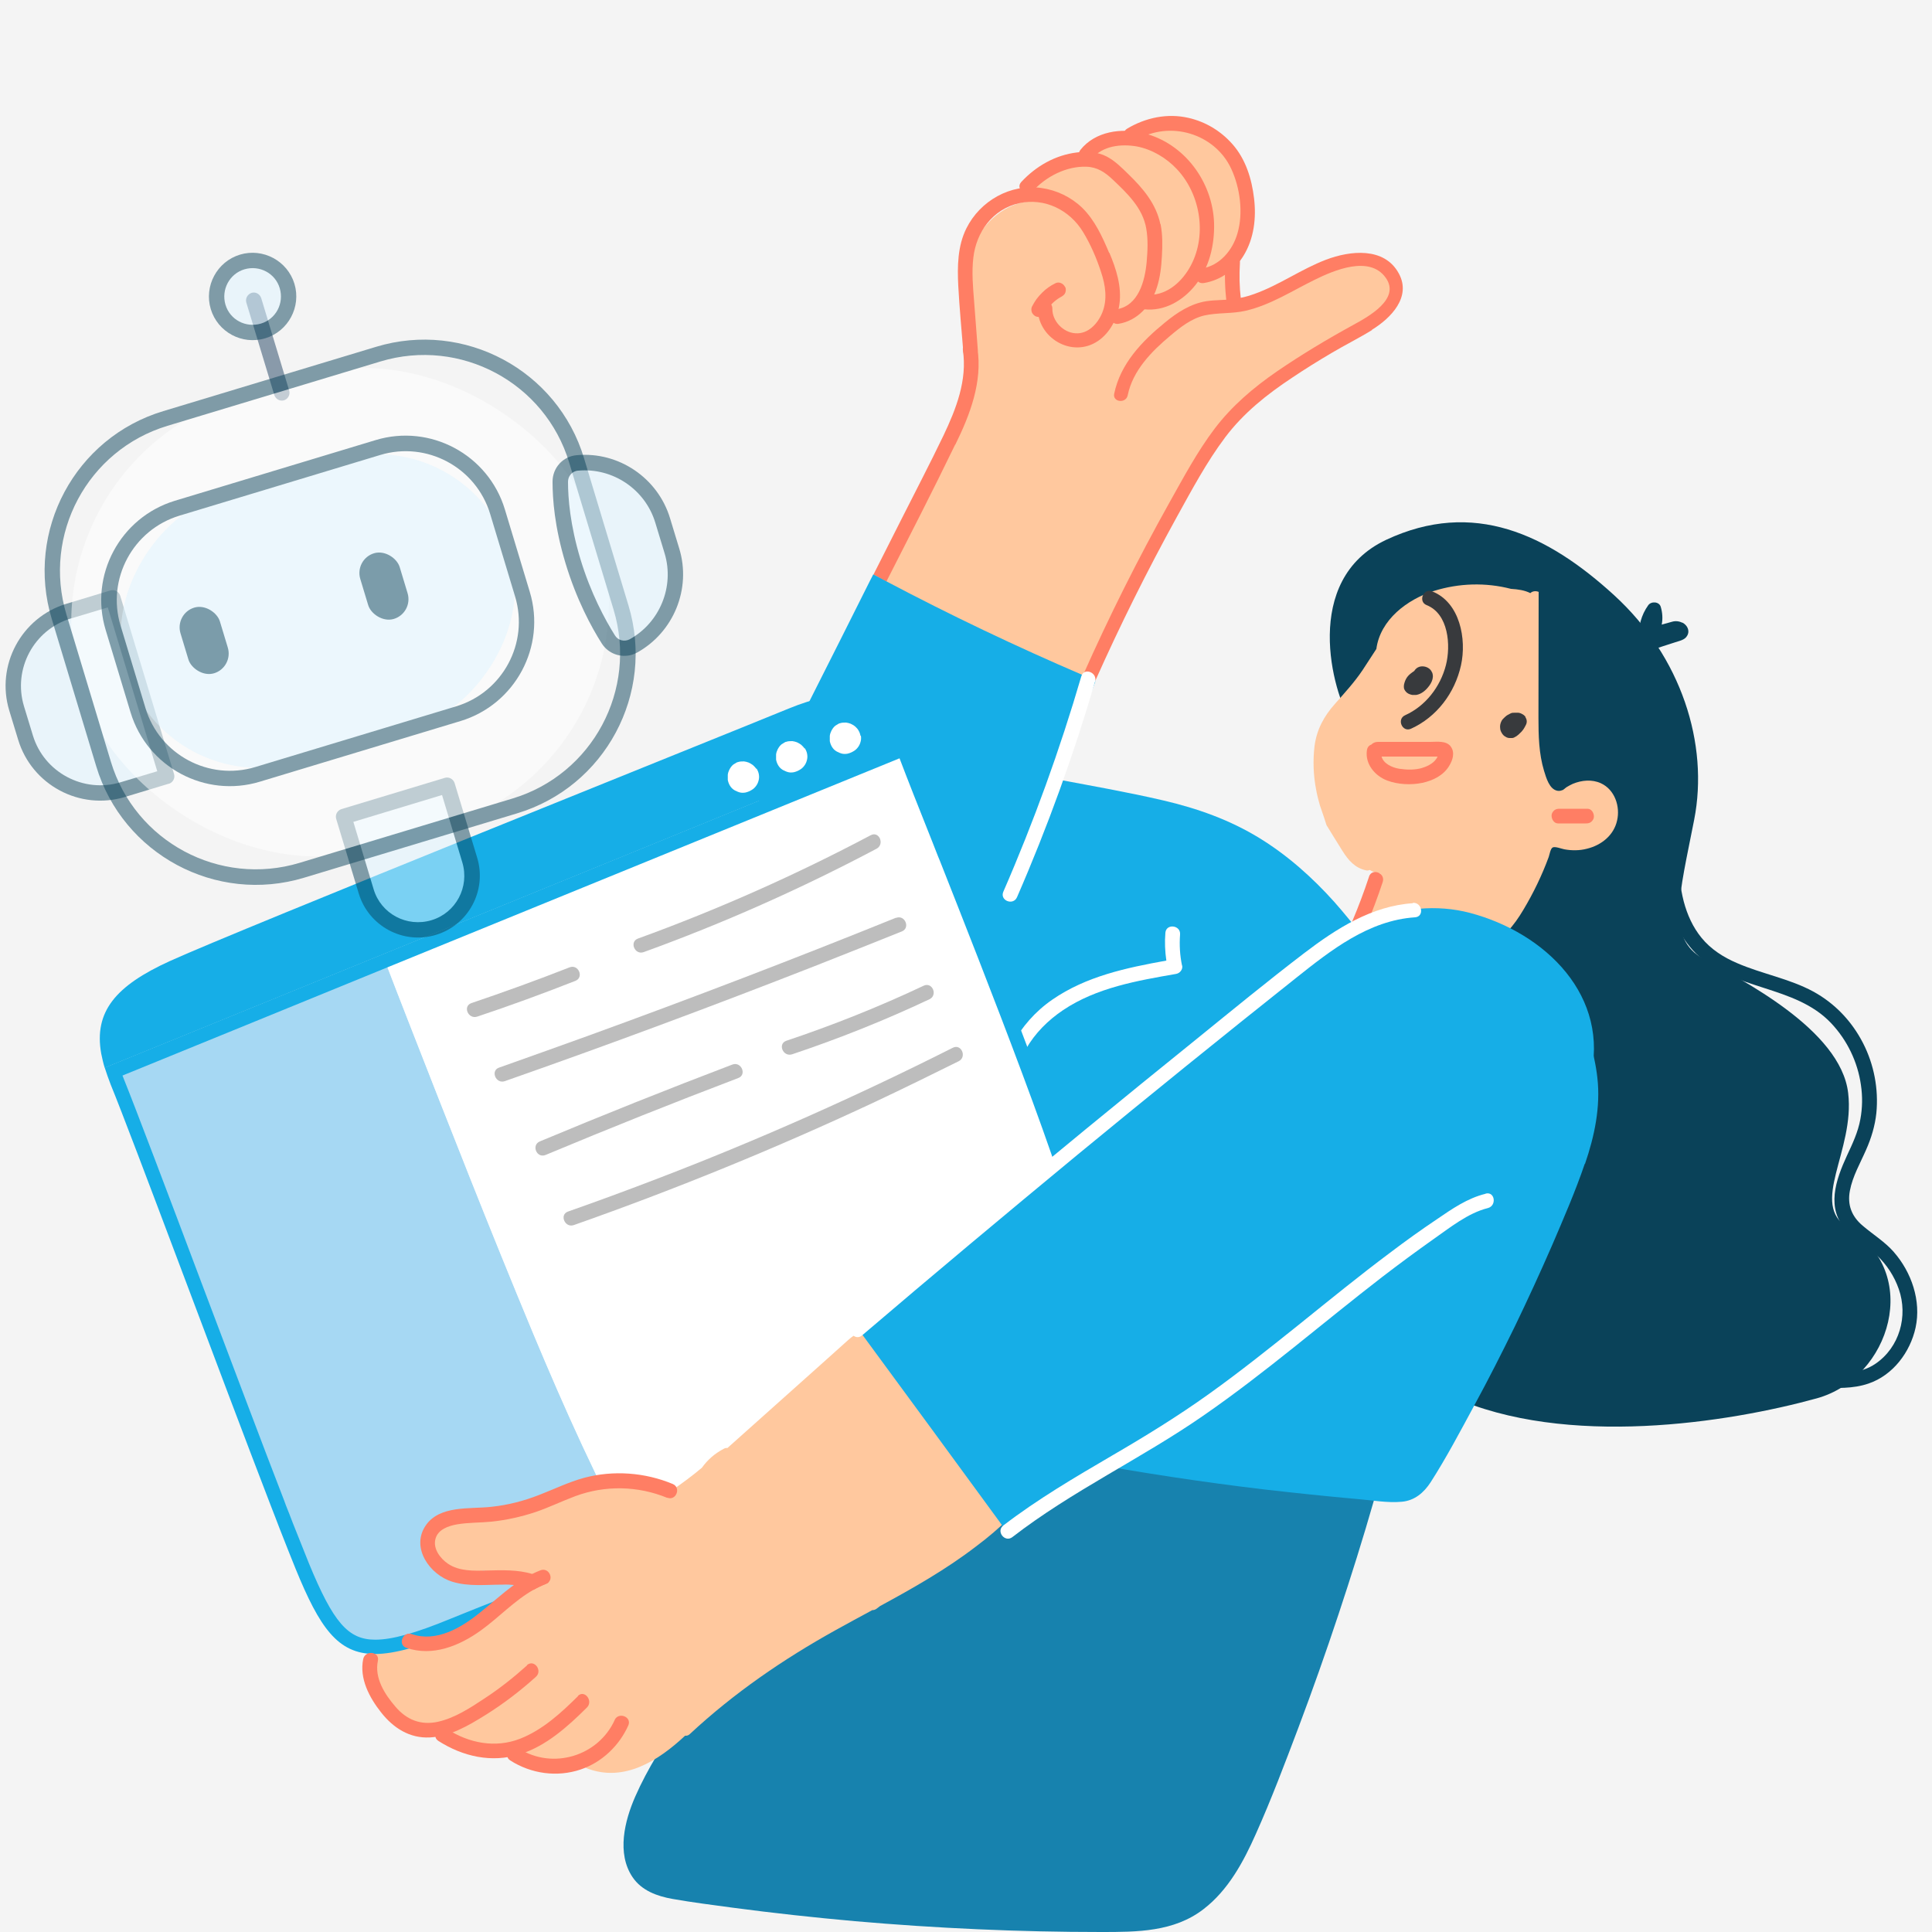 <?xml version="1.0" encoding="UTF-8"?><svg id="Layer_1" xmlns="http://www.w3.org/2000/svg" viewBox="0 0 100 100"><defs><style>.cls-1{fill:#f4f4f4;}.cls-2{fill:#fff;}.cls-3{fill:#1782ae;}.cls-4,.cls-5,.cls-6{opacity:.5;}.cls-7{fill:#16aee7;}.cls-8{fill:#bdbdbd;}.cls-9{fill:#def4ff;}.cls-10{fill:#ff7e64;}.cls-5,.cls-11{fill:#0a4259;}.cls-12{fill:#a6d8f3;}.cls-13{fill:#ffc89e;}.cls-14{fill:#383a3d;}.cls-6{fill:#1e4160;}</style></defs><rect class="cls-1" width="100" height="100"/><path class="cls-11" d="m69.93,37.35c-.96-1.5-2.58-7.34,1.82-9.41,4.51-2.11,8.35-.29,11.81,2.88,3.46,3.17,4.9,7.68,4.13,11.61-.77,3.94-1.44,6.14.48,7.2,1.92,1.06,7.1,3.65,7.49,6.94.36,3.01-2.04,5.75,0,6.98,3.84,2.3,2.21,7.77-1.63,8.83-4.54,1.25-12.96,2.59-18.91-.1s-2.21-23.71-2.21-23.71l-1.25-6.72-1.73-4.51Z"/><path class="cls-13" d="m82.86,40.54c-.46-.21-.99-.16-1.45.03-.11.05-.22.11-.32.17-.02.02-.21.13-.2.16-.08-.05-.2-.28-.23-.34-.02-.05-.04-.1-.06-.14-.03-.08-.06-.17-.09-.25-.08-.24-.3-.28-.47-.19-.03-.18-.06-.37-.08-.56-.01-.5.04-1,.04-1.38.03-1.32.05-2.65.08-3.97,0-.27-.2-.42-.4-.41.05-.88.11-1.77.18-2.65.03-.39-.44-.52-.65-.31-.29-.15-.65-.2-1-.22-1.31-.34-2.7-.3-4,.11-1.38.44-2.77,1.49-2.97,3-.24.36-.47.73-.71,1.09-.43.64-.93,1.18-1.44,1.76-.57.64-.94,1.33-1.05,2.18-.09.74-.06,1.51.08,2.24.05.28.12.56.2.83.16.46.27.79.34,1.02.28.45.55.9.83,1.34.3.48.65.88,1.22,1,.07.02.13,0,.19-.02.16.1.34.16.55.19-.13.76-.38,1.5-.74,2.18-.04.08-.09.15-.13.22-.21.34-.5.73-.37,1.16.14.43.69.55,1.06.7.93.36,1.88.56,2.88.4.94-.15,1.91-.5,2.78-.89.89-.4,1.43-1.08,1.92-1.9.52-.87.96-1.78,1.31-2.73.04-.11.09-.43.2-.49.12-.08.48.07.61.09.38.07.79.07,1.17-.03.74-.18,1.39-.69,1.56-1.46.17-.73-.12-1.6-.84-1.93Z"/><path class="cls-13" d="m72.17,15.17c-.15.46-.56.82-.91,1.13-.4.35-.85.65-1.3.94-1,.62-2.02,1.21-3.02,1.81-.97.58-2.02,1.12-2.84,1.91-.8.76-1.42,1.74-2.03,2.64-.42.62-.81,1.24-1.19,1.88-.13,1.19-.94,2.19-1.54,3.2-.75,1.27-1.37,2.63-1.97,3.98-.27.61-.55,1.23-.83,1.84-.23.49-.43,1.17-.94,1.44-.5.27-1.13.09-1.63-.11-.57-.22-1.09-.56-1.61-.86-.57-.33-1.15-.58-1.78-.77-.61-.18-1.22-.35-1.81-.62-1.08-.48-2.24-1.2-2.98-2.14-.86-1.09.11-2.44.72-3.41.69-1.1,1.36-2.2,1.91-3.38.94-2.03,1.6-4.17,1.97-6.38-.06-.05-.1-.12-.11-.21-.32-1.68-.67-3.53.01-5.17.49-1.2,1.52-2.26,2.84-2.45.46-1.45,1.88-2.32,3.37-2.07.11-.38.42-.71.8-.87.29-.12.61-.15.92-.16.3-.01.59.04.83-.14.91-.68,2.23-.77,3.3-.46.97.29,1.71,1.05,2.12,1.96.71,1.59.26,3.28-.7,4.64.04.61.08,1.22.12,1.83,0,.09-.03.38.03.46.04.05.19.02.27,0,.28-.03.55-.09.82-.16,1.06-.29,2.03-.82,3.04-1.23.86-.35,1.82-.66,2.76-.6.79.05,1.69.62,1.4,1.53Z"/><path class="cls-10" d="m71.02,17.08c-.68.42-1.39.77-2.08,1.18-.7.41-1.39.84-2.06,1.29-1.3.86-2.51,1.82-3.46,3.08-.97,1.29-1.74,2.74-2.52,4.15-1.52,2.76-2.92,5.57-4.2,8.44-.22-.09-.43-.18-.64-.28,1.35-3.04,2.84-6.01,4.46-8.91.73-1.3,1.44-2.64,2.34-3.83.9-1.19,2.02-2.14,3.24-2.98,1.27-.87,2.59-1.66,3.94-2.4.77-.42,2.48-1.35,1.68-2.45-.84-1.17-2.68-.38-3.69.12-1.16.57-2.26,1.29-3.54,1.59-.71.17-1.45.09-2.16.25-.67.16-1.24.61-1.76,1.05-.97.81-1.94,1.8-2.2,3.08-.09.44-.79.36-.7-.08.32-1.55,1.43-2.71,2.62-3.68.63-.52,1.33-.98,2.15-1.11.46-.07.94-.05,1.4-.11.37-.05.72-.13,1.07-.26,1.3-.46,2.44-1.29,3.73-1.78,1.24-.47,3.01-.67,3.76.71.67,1.22-.41,2.32-1.39,2.92Z"/><path class="cls-10" d="m55.13,14.86c-.08-.18-.31-.3-.5-.2-.25.12-.48.28-.68.48-.11.11-.21.22-.3.34-.09.13-.17.26-.24.4-.04.08-.03.21,0,.29.04.09.12.17.21.21.09.03.2.04.29,0,.1-.05.16-.12.21-.21.1-.18.21-.32.33-.45.12-.12.26-.23.41-.32.02-.01.05-.03.07-.04.09-.05.17-.11.21-.21.03-.09.04-.2,0-.29Z"/><path class="cls-10" d="m57.41,13.09c-.35-.83-.74-1.69-1.39-2.33-.58-.56-1.33-.92-2.12-1.03-1.59-.23-3.17.66-3.88,2.09-.46.92-.47,1.98-.42,2.98.06,1.13.17,2.27.26,3.4.04.49.79.38.75-.11-.06-.83-.13-1.66-.19-2.49-.06-.75-.13-1.51-.04-2.26.15-1.33,1-2.51,2.36-2.82,1.33-.3,2.63.35,3.32,1.49.39.64.7,1.36.93,2.07.23.68.34,1.43.06,2.11-.23.56-.73,1.11-1.39,1.06-.63-.04-1.2-.63-1.19-1.27.01-.48-.74-.58-.76-.09-.04,1.59,1.77,2.67,3.12,1.76.62-.42,1.01-1.17,1.11-1.9.13-.92-.17-1.84-.52-2.67Z"/><path class="cls-10" d="m60.06,11.6c-.22-1.05-.89-1.84-1.64-2.57-.35-.34-.7-.7-1.14-.93-.47-.24-1.01-.28-1.53-.21-1.12.13-2.13.71-2.89,1.53-.33.36.28.81.61.46.68-.75,1.74-1.29,2.77-1.25.56.02.96.29,1.36.67.37.35.74.7,1.06,1.11.33.42.58.89.67,1.42.1.57.07,1.17.02,1.74-.09.97-.42,2.26-1.56,2.44-.48.08-.38.83.11.75.98-.16,1.69-.96,1.98-1.88.17-.53.23-1.07.26-1.62.03-.55.04-1.12-.07-1.66Z"/><path class="cls-10" d="m59.19,6.89c-1.14-.28-2.5-.1-3.27.87-.3.38.3.84.61.45.54-.67,1.51-.77,2.31-.63.79.15,1.54.6,2.08,1.18,1.25,1.33,1.58,3.52.64,5.12-.46.79-1.27,1.47-2.24,1.37-.49-.05-.57.71-.09.76,1.05.11,2-.45,2.64-1.25.72-.9,1-2.07.97-3.21-.07-2.14-1.54-4.14-3.65-4.66Z"/><path class="cls-10" d="m64.91,10.27c-.12-1.01-.43-2.03-1.12-2.81-.6-.68-1.39-1.16-2.28-1.36-1.09-.25-2.22-.01-3.17.56-.42.25.05.85.47.6,1.72-1.05,4.07-.36,4.92,1.48.46.99.63,2.29.32,3.34-.25.88-.92,1.67-1.85,1.82-.48.08-.38.83.11.75.87-.14,1.62-.69,2.07-1.44.53-.88.65-1.93.53-2.94Z"/><path class="cls-10" d="m64.23,15.51c-.08-.68-.09-1.25-.05-1.92.01-.2-.12-.41-.33-.42-.2-.01-.41.12-.42.33-.05.7-.03,1.42.05,2.12.02.2.23.36.43.32.21-.04.35-.22.32-.43Z"/><path class="cls-10" d="m49.44,23.01c-1.15,2.38-2.36,4.73-3.56,7.09-.25-.13-.46-.24-.67-.36.47-.93.94-1.86,1.41-2.79.74-1.47,1.51-2.94,2.22-4.42.65-1.37,1.23-2.85,1-4.4-.07-.49.68-.59.75-.11.27,1.75-.38,3.44-1.14,4.99Z"/><path class="cls-7" d="m73.38,51.03c-.16.88-.78,1.5-1.47,2.03-.75.58-1.53,1.13-2.34,1.63-1.62,1.01-3.4,1.82-5.34,1.88-.12,0-.22-.04-.29-.11-2.76-.45-5.52-.91-8.26-1.4-4.12-.73-8.46-1.38-12.17-3.43-1.72-.95-3.54-2.26-4.43-4.07-1.02-2.08-.31-4.46.37-6.53.04-.1.1-.17.17-.21.82-1.63,1.64-3.26,2.46-4.89.93-1.84,1.86-3.69,2.78-5.53.11-.23.23-.45.34-.67.21.11.43.23.64.34,3.35,1.77,6.75,3.39,10.2,4.87.22.1.43.19.65.28,0,.05,0,.1-.03.15-.07.19-.14.38-.22.57-.56,1.47-1.11,2.94-1.67,4.41,1.82.34,3.64.66,5.44,1.08,1.76.41,3.43,1,4.98,1.95,1.45.89,2.74,2.04,3.87,3.3,1.07,1.19,2,2.66,3.5,3.37.16.08.23.23.22.37.15.08.29.17.44.25.11.06.17.23.15.35Z"/><path class="cls-14" d="m74.12,34.8c-.08-.2-.29-.31-.5-.31-.11,0-.21.03-.3.1-.05.04-.09.09-.12.14-.16.11-.27.19-.36.31-.09.12-.14.26-.17.4-.01.06-.01.13,0,.19.03.1.09.17.16.23.08.06.17.09.27.11.1,0,.15,0,.2,0,.07-.01.13-.03.2-.06.13-.06.23-.14.33-.24.22-.23.43-.56.29-.88Z"/><path class="cls-14" d="m78.97,37.11s-.06-.07-.1-.1c-.12-.08-.19-.11-.29-.12-.05,0-.09,0-.14,0-.11,0-.18,0-.24.03-.1.05-.21.1-.29.18-.05.05-.11.1-.15.15-.06.09-.09.17-.11.27-.01.06-.01.13,0,.19,0,.05.02.09.03.13.06.13.11.2.19.26.05.03.09.05.12.07.06.02.09.03.13.03.02,0,.05,0,.07,0,.02,0,.05,0,.07,0,.05,0,.11-.02.15-.05.07-.03.13-.08.19-.13.09-.08.18-.17.25-.27.04-.06.08-.13.11-.19.01-.02.02-.04.03-.06.06-.13.04-.28-.05-.4Z"/><path class="cls-14" d="m74.12,30.61c-.45-.18-.73.53-.28.71,1.14.45,1.26,2.09,1,3.11-.29,1.12-1.05,2.11-2.11,2.59-.45.2-.15.9.3.7,1.34-.61,2.27-1.85,2.59-3.28.3-1.36-.05-3.26-1.49-3.83Z"/><path class="cls-10" d="m75.1,38.65c-.24-.33-.72-.25-1.07-.25-.9,0-1.81,0-2.71,0-.13,0-.26.05-.34.14-.12.04-.21.14-.23.3-.1.71.42,1.32,1.05,1.56.56.21,1.24.24,1.82.12.55-.12,1.09-.38,1.39-.88.18-.29.31-.69.08-1Zm-1.46,1.09c-.39.12-.81.11-1.22.05-.36-.06-.81-.26-.91-.63h1.58c.31,0,.61,0,.92,0,.13,0,.27,0,.4,0-.13.29-.45.48-.78.58Z"/><path class="cls-10" d="m82.17,41.86h-1.44c-.1,0-.19.01-.28.08-.07.06-.14.16-.14.26-.01.19.12.42.33.42h1.44c.1,0,.19-.01.28-.08.07-.06.14-.16.14-.26.01-.19-.12-.42-.33-.42Z"/><path class="cls-11" d="m81.01,40.23c-.06-.06-.13-.1-.2-.12-.06-.12-.09-.2-.12-.29-.06-.17-.11-.34-.15-.52-.07-.35-.11-.71-.13-1.07-.05-.8-.02-1.61-.02-2.41v-5.05c.01-.48-.74-.58-.75-.09,0,2.15-.01,4.31-.01,6.46,0,.93.02,1.87.29,2.76.11.35.27.95.69,1.03.39.07.7-.42.4-.71Z"/><path class="cls-10" d="m70.86,45.38c-.51,1.54-1.14,3.04-1.89,4.48-.09.18.04.42.22.49.21.08.4-.03.49-.22.75-1.44,1.38-2.94,1.89-4.48.15-.46-.55-.74-.71-.28Z"/><path class="cls-3" d="m71.82,74.81c.02.44-.15.89-.27,1.31-.14.51-.28,1.02-.43,1.52-.57,1.99-1.19,3.96-1.84,5.92-.65,1.96-1.34,3.91-2.07,5.85-.7,1.85-1.4,3.71-2.21,5.52-.64,1.44-1.43,2.91-2.71,3.89-1.53,1.18-3.44,1.18-5.29,1.18-4.26,0-8.51-.19-12.75-.56-2.12-.19-4.23-.42-6.34-.7-1.03-.14-2.07-.27-3.09-.45-.8-.14-1.61-.43-2.08-1.13-.83-1.23-.41-2.92.14-4.17.64-1.46,1.53-2.84,2.42-4.15,1.82-2.69,4.01-5.13,6.45-7.26,2.46-2.14,5.2-3.97,8.12-5.43,2.65-1.33,5.47-2.33,8.36-2.98.32-.11.64-.21.96-.3,3.53-.98,7.36-.85,10.8.42.75.28,1.81.58,1.84,1.54Z"/><path class="cls-7" d="m82.03,60.23c-.49,1.44-1.1,2.84-1.7,4.24-.61,1.4-1.25,2.79-1.91,4.16-.68,1.39-1.38,2.77-2.12,4.13-.72,1.33-1.43,2.68-2.25,3.96-.35.54-.83.95-1.49,1.01-.75.07-1.55-.08-2.3-.14-1.59-.14-3.18-.31-4.77-.49-3.22-.38-6.42-.87-9.6-1.45-.13-.03-.22-.1-.27-.19-.72-.22-1.27-.75-1.45-1.52-.1-.42-.08-.87-.05-1.3.03-.51.06-1.03.09-1.55.06-1.07.1-2.14.13-3.21.02-.55.03-1.09.04-1.64,0-.24.03-.49.01-.73,0-.07-.01-.13-.03-.2-.05-.06-.08-.09-.11-.13-.19-.02-.28-.16-.28-.32-.33-.38-.65-.76-.94-1.16-.86-1.15-1.49-2.42-1.65-3.87-.16-1.45.06-2.94.42-4.35.36-1.4,1.03-2.63,2.02-3.69.93-1,2-1.94,3.22-2.58,1.34-.71,2.78-.77,4.27-.73,1.6.04,3.21.06,4.81-.03,1.59-.09,3.16-.31,4.73-.58,1.49-.26,3.01-.49,4.52-.36,1.36.11,2.7.52,3.79,1.36,1,.77,1.74,1.82,2.29,2.95.61,1.23,1.08,2.61,1.23,3.97.17,1.51-.15,3.02-.64,4.45Z"/><path class="cls-2" d="m61.18,49.97c-.11-.53-.14-1.06-.1-1.6.04-.49-.72-.58-.76-.09-.04.48-.02.96.05,1.44-2.06.37-4.15.81-5.9,2.02-1.8,1.24-2.69,3.16-3.1,5.25-.09.48.66.56.76.09.19-.96.47-1.93.97-2.78.47-.82,1.14-1.49,1.93-2.02,1.73-1.16,3.83-1.52,5.84-1.87.19-.03.36-.22.32-.43Z"/><path class="cls-13" d="m23.96,88.49c-.64,1.09-2.17,1.11-3.1.43-.27-.2-.48-.42-.66-.67-.36-.14-.66-.43-.86-.79-.36-.67-.27-1.56-.1-2.27,0-.08.02-.15.06-.21.08-.23.22-.44.47-.53.37-.14.69.1,1.01.25.33.15.68.26,1.04.31.33.06.66.09.99.17.66.17,1.12.63,1.31,1.28.19.65.2,1.44-.15,2.04Z"/><path class="cls-12" d="m33,80.49c-3.92,1.53-7.39,2.87-9.3,3.65-5.13,2.11-6.28,1.36-8.16-3.22-.22-.53-.49-1.23-.82-2.06-.14-.35-.28-.73-.44-1.12-2.57-6.65-7.11-18.9-8.18-21.51-.12-.3-.23-.59-.31-.86,4.7-1.92,9.4-3.83,14.1-5.75.42,1.08.83,2.15,1.25,3.23,2.11,5.4,4.23,10.81,6.46,16.16,1.63,3.9,3.36,7.78,5.4,11.48Z"/><path class="cls-2" d="m51.29,72.87c-3.74,1.89-11.66,5.03-18.3,7.62-2.04-3.71-3.77-7.58-5.4-11.48-2.23-5.35-4.35-10.76-6.46-16.16-.42-1.08-.84-2.15-1.25-3.23.27-.11.54-.22.81-.33l26.03-10.62c.11.22.21.46.31.72.38.99.96,2.47,1.66,4.22.12.31.25.63.38.96,2.73,6.92,6.76,17.18,7.03,19.57.35,3.14,1.15,5.72-4.8,8.73Z"/><path class="cls-7" d="m56.47,64.17c-.28-2.42-4.36-12.84-7.13-19.86-.13-.33-.26-.66-.38-.98-.7-1.78-1.3-3.28-1.68-4.29-.1-.26-.21-.5-.32-.73l-26.41,10.78c-5.04,2.06-10.08,4.11-15.13,6.17.09.28.19.57.31.88,1.09,2.65,5.7,15.09,8.3,21.83.16.4.3.78.44,1.14.33.84.61,1.55.83,2.09,1.24,3.03,2.17,4.41,4.11,4.41,1.03,0,2.36-.39,4.17-1.14,5.21-2.14,21.96-8.39,28-11.45,6.04-3.05,5.23-5.67,4.87-8.86Zm-5.21,8.2c-4.29,2.17-14.07,5.98-21.21,8.76-2.82,1.1-5.25,2.05-6.74,2.66-1.82.75-3.02,1.08-3.89,1.08-1.4,0-2.17-.89-3.43-3.95-.2-.5-.47-1.18-.83-2.08-.11-.29-.23-.6-.36-.92l-.08-.22c-1.19-3.07-2.76-7.26-4.29-11.3-1.76-4.68-3.43-9.09-4.02-10.55-.02-.06-.05-.12-.07-.18,2.3-.94,4.61-1.88,6.91-2.82,2.52-1.03,5.04-2.06,7.56-3.09l25.75-10.51c.39,1.03.97,2.5,1.7,4.33.07.17.13.34.2.51.06.15.12.31.19.47,2.21,5.6,6.81,17.24,7.08,19.67.03.23.05.45.08.67.35,2.81.6,4.84-4.55,7.45Z"/><path class="cls-7" d="m46.96,38.32l-26.41,10.78c-5.04,2.06-10.08,4.11-15.13,6.17-.08-.25-.13-.5-.18-.73-.39-2.18.75-3.52,3.54-4.79,3.41-1.56,28.9-11.78,32.03-13.07,2.61-1.07,4.5-1,5.78.98.13.2.25.41.37.65Z"/><path class="cls-13" d="m52.29,78.52c-.55.55-1.15,1.06-1.78,1.53-1.55,1.19-3.25,2.15-4.96,3.08l-.17.13c-.08.06-.15.08-.23.08-.63.34-1.26.68-1.89,1.03-2.72,1.51-5.27,3.26-7.55,5.38-.08.08-.17.1-.25.09-1.38,1.29-3.15,2.43-5.08,1.69-.17-.07-.27-.28-.23-.45-.02-.05-.04-.1-.06-.15-.65.24-1.36.32-2.05.2-.43-.07-1.07-.3-1.34-.7-.76.35-1.63.44-2.45.22-.46-.13-.94-.38-1.13-.84-.08-1.61-.14-3.18-.18-4.76.64-.29,1.23-.79,1.74-1.18.99-.76,1.98-1.53,2.97-2.29-.88-.09-1.76-.18-2.63-.28-.02,0-.04.01-.06.02-.65.14-1.33.22-1.92-.15-.43-.27-.71-.78-.62-1.29.18-.98,1.4-1.39,2.25-1.54.61-.11,1.21.08,1.81-.07.61-.15,1.18-.44,1.76-.67,2.06-.79,4.44-1.37,6.55-.47.53-.36,1.05-.75,1.54-1.16.29-.41.67-.74,1.13-.98.07-.04.13-.05.19-.04,1.63-1.45,3.25-2.91,4.88-4.36.45-.41.91-.81,1.36-1.22.4-.36.78-.57,1.32-.41.98.28,1.91.82,2.74,1.4.85.6,1.61,1.31,2.33,2.06.72.75,1.45,1.54,1.98,2.44.29.49.5,1.04.56,1.6.1,0,.2.05.27.15.5.72-.3,1.41-.78,1.89Z"/><path class="cls-10" d="m34.54,77.53c-1.53-.63-3.22-.66-4.76-.09-.7.26-1.37.59-2.08.83-.73.24-1.49.41-2.26.49-.59.06-1.19.04-1.78.14-.45.08-.99.26-1.12.75-.14.51.25,1.02.65,1.29.57.39,1.34.37,2,.35.79-.02,1.62-.05,2.36.18.3.09.59.23.85.43-.03.03-.08.06-.13.08-.23.09-.44.19-.65.31-.31-.15-.66-.22-1.01-.25-.2-.02-.4-.03-.59-.02-.88,0-1.76.11-2.61-.15-1.15-.35-2.15-1.74-1.39-2.89.72-1.09,2.32-.86,3.43-.99.84-.09,1.66-.3,2.45-.61.78-.3,1.53-.67,2.34-.89,1.51-.4,3.14-.28,4.58.32.45.19.17.89-.28.71Z"/><path class="cls-10" d="m28.39,81.9s-.08.06-.13.08c-.23.09-.44.19-.65.31-.99.56-1.79,1.43-2.72,2.1-1.11.8-2.5,1.37-3.86.9-.46-.16-.18-.87.28-.71,1.27.44,2.57-.33,3.53-1.11.59-.47,1.15-.99,1.76-1.43.3-.22.61-.41.94-.57.14-.07.28-.13.43-.19.41-.16.69.37.42.62Z"/><path class="cls-10" d="m27.28,86.2c-.69.62-1.42,1.2-2.2,1.71-.74.49-1.55,1.02-2.42,1.21-.88.19-1.61-.1-2.19-.78-.56-.65-1.1-1.49-.91-2.38.1-.48-.66-.56-.76-.09-.21,1.01.32,2,.93,2.77.63.8,1.47,1.34,2.51,1.29,1.05-.05,2-.61,2.87-1.15.93-.58,1.81-1.25,2.63-1.99.36-.33-.1-.93-.47-.6Z"/><path class="cls-10" d="m29.93,87.78c-.88.87-1.84,1.76-3.02,2.22-1.27.49-2.63.23-3.76-.5-.41-.26-.87.34-.46.61,1.27.81,2.76,1.15,4.22.69,1.37-.43,2.47-1.43,3.47-2.42.34-.34-.12-.94-.47-.6Z"/><path class="cls-10" d="m31.82,89.02c-.85,1.88-3.21,2.59-4.95,1.49-.41-.26-.87.35-.46.61,1.08.69,2.42.88,3.64.47,1.1-.37,2-1.23,2.47-2.28.2-.45-.51-.72-.71-.28Z"/><path class="cls-7" d="m82.3,55.87c-1.37,5.47-7.88,9.02-8.16,9.17-3.29,2.24-6.59,4.48-9.91,6.68-3.75,2.49-7.53,4.93-11.34,7.33-.22.13-.43.27-.65.4-.15-.21-.3-.41-.45-.61-2.35-3.22-4.71-6.43-7.07-9.64-.15-.21-.3-.41-.45-.61.2-.16.39-.32.59-.49,8.05-6.63,17.97-14.83,19.54-16.25,4.35-3.94,8.28-5.49,11.68-4.6,3.91,1.03,7.3,4.32,6.22,8.62Z"/><path class="cls-11" d="m87.07,32.23c-.16-.08-.35-.1-.52-.05-.18.05-.36.1-.54.15.06-.3.04-.62-.05-.92-.08-.28-.5-.3-.65-.08-.36.5-.52,1.11-.48,1.73-.11.04-.23.07-.34.11-.19.06-.28.32-.2.5.09.2.3.27.5.2.43-.14.85-.28,1.28-.42.21-.07.41-.13.62-.2.23-.08.52-.12.64-.35.15-.26,0-.54-.24-.67Z"/><path class="cls-11" d="m98.04,64.82c-.48-.55-1.08-.91-1.63-1.38-.57-.48-.8-1.08-.66-1.81.14-.75.54-1.43.84-2.12.27-.61.46-1.24.53-1.9.12-1.24-.12-2.51-.69-3.62-.58-1.13-1.46-2.06-2.58-2.67-1.24-.67-2.65-.91-3.94-1.47-.7-.3-1.35-.71-1.84-1.31-.45-.55-.74-1.2-.92-1.88-.38-1.48-.29-3.05-.17-4.56.04-.49-.71-.57-.76-.09-.2,2.47-.33,5.47,1.58,7.36,1.94,1.92,5.1,1.6,6.98,3.59.83.88,1.37,2,1.54,3.19.09.6.08,1.2-.03,1.79-.12.66-.41,1.27-.69,1.87-.58,1.26-1.11,2.75-.01,3.9.47.49,1.07.81,1.56,1.27.51.48.9,1.08,1.13,1.74.49,1.4.04,3.02-1.21,3.87-.75.51-1.66.51-2.53.48-1-.04-2-.08-3.01-.12-.49-.02-.58.74-.09.76.92.04,1.84.07,2.76.11.84.03,1.71.07,2.52-.21,1.26-.43,2.15-1.62,2.43-2.89.3-1.39-.21-2.87-1.13-3.92Z"/><path class="cls-2" d="m39.14,39.79c-.04-.07-.11-.13-.17-.19-.07-.05-.15-.1-.22-.13-.08-.03-.16-.05-.24-.06-.12,0-.22,0-.33.04-.03,0-.05.02-.07.03-.05.03-.1.06-.15.09-.1.08-.15.16-.21.27-.04.08-.07.17-.08.26,0,.06,0,.12,0,.18,0,.03,0,.06,0,.09.04.21.15.41.33.52.03.02.07.04.1.05.05.03.11.05.17.07.1.03.21.03.32.01.12-.03.22-.07.33-.14.15-.09.28-.26.33-.43.04-.12.05-.23.03-.36-.02-.12-.06-.21-.12-.31Z"/><path class="cls-2" d="m41.64,38.74c-.04-.07-.11-.13-.17-.19-.07-.05-.15-.1-.22-.13-.08-.03-.16-.05-.24-.06-.12,0-.22,0-.33.04-.03,0-.05.02-.07.03-.05.03-.1.06-.15.09-.1.08-.15.16-.21.27-.04.08-.07.17-.08.26,0,.06,0,.12,0,.18,0,.03,0,.06,0,.09.04.21.15.41.33.52.03.02.07.04.1.05.05.03.11.05.17.07.1.03.21.03.32.01.12-.03.22-.07.33-.14.15-.09.28-.26.33-.43.04-.12.05-.23.03-.36-.02-.12-.06-.21-.12-.31Z"/><path class="cls-2" d="m44.54,38.09c-.02-.12-.06-.21-.12-.31-.04-.07-.11-.13-.17-.19-.07-.05-.15-.1-.22-.13-.08-.03-.16-.05-.24-.06-.12,0-.22,0-.33.04-.03,0-.05.02-.07.03-.05.03-.1.06-.15.09-.1.08-.15.16-.21.27-.04.08-.07.17-.08.26,0,.06,0,.12,0,.18,0,.03,0,.06,0,.09.04.21.15.41.33.52.03.02.07.04.1.05.05.03.11.05.17.07.1.03.21.03.32.01.12-.03.22-.07.33-.14.15-.09.28-.26.33-.43.04-.12.05-.23.03-.36Z"/><path class="cls-8" d="m29.48,50.07c-1.68.66-3.37,1.27-5.08,1.85-.46.16-.17.85.3.7,1.71-.57,3.4-1.19,5.08-1.85.46-.18.16-.88-.3-.7Z"/><path class="cls-8" d="m45.07,43.23c-3.89,2.06-7.92,3.85-12.05,5.35-.46.17-.16.87.3.7,4.14-1.5,8.16-3.29,12.05-5.35.43-.23.14-.93-.3-.7Z"/><path class="cls-8" d="m46.38,47.5c-5.29,2.14-10.62,4.18-15.99,6.13-1.52.55-3.04,1.09-4.56,1.63-.46.16-.16.86.3.7,5.39-1.89,10.74-3.88,16.05-5.96,1.5-.59,3-1.19,4.5-1.79.45-.18.16-.88-.3-.7Z"/><path class="cls-8" d="m37.91,55.1c-3.34,1.27-6.67,2.6-9.97,3.98-.45.19-.16.89.3.7,3.3-1.38,6.63-2.71,9.97-3.98.46-.17.16-.87-.3-.7Z"/><path class="cls-8" d="m47.81,51.02c-2.31,1.09-4.69,2.04-7.11,2.85-.46.16-.17.85.3.7,2.42-.81,4.8-1.76,7.11-2.85.44-.21.15-.91-.3-.7Z"/><path class="cls-8" d="m49.32,54.23c-5.02,2.53-10.17,4.82-15.43,6.83-1.49.57-2.98,1.12-4.49,1.65-.46.16-.16.86.3.7,5.31-1.87,10.52-4,15.62-6.39,1.44-.68,2.87-1.38,4.3-2.09.44-.22.14-.92-.3-.7Z"/><path class="cls-2" d="m76.89,61.79c-.94.23-1.73.78-2.52,1.32-.82.55-1.63,1.13-2.42,1.73-1.58,1.18-3.1,2.42-4.64,3.66-1.55,1.24-3.1,2.48-4.72,3.64-1.62,1.16-3.31,2.2-5.03,3.2-1.93,1.13-3.86,2.26-5.63,3.62-.39.3.08.9.47.6,3.09-2.39,6.65-4.05,9.86-6.27,3.23-2.23,6.19-4.81,9.29-7.2.86-.66,1.74-1.31,2.63-1.94.86-.6,1.79-1.36,2.83-1.62.47-.12.37-.87-.11-.75Z"/><path class="cls-2" d="m73.13,46.75c-2.13.14-3.97,1.32-5.62,2.58-1.9,1.45-3.75,2.97-5.6,4.47-3.82,3.08-7.62,6.2-11.39,9.35-2.13,1.78-4.25,3.57-6.37,5.37-.37.32.09.92.47.6,3.69-3.15,7.41-6.26,11.15-9.35,3.74-3.08,7.51-6.13,11.31-9.15,1.81-1.44,3.76-2.98,6.16-3.14.49-.03.38-.78-.11-.75Z"/><path class="cls-2" d="m55.97,35c-1.11,3.8-2.46,7.53-4.04,11.16-.19.45.51.73.71.28,1.58-3.63,2.93-7.36,4.04-11.16.14-.47-.57-.75-.71-.28Z"/><path class="cls-6" d="m14.7,20.72c-.21.06-.43-.06-.5-.27l-1.45-4.79c-.06-.21.06-.43.27-.5s.43.06.5.27l1.45,4.79c.06.21-.06.43-.27.5Z"/><g class="cls-4"><circle class="cls-9" cx="13.08" cy="15.35" r="1.86"/><path class="cls-11" d="m13.73,17.51c-1.2.36-2.46-.32-2.82-1.51s.32-2.46,1.51-2.82,2.46.32,2.82,1.51-.32,2.46-1.51,2.82Zm-1.08-3.57c-.77.23-1.21,1.05-.98,1.83s1.05,1.21,1.83.98,1.21-1.05.98-1.83-1.05-1.21-1.83-.98Z"/></g><g class="cls-4"><path class="cls-9" d="m22.44,48.01h0c-1.48.45-3.04-.39-3.49-1.87l-1.17-3.87,5.36-1.62,1.17,3.87c.45,1.48-.39,3.04-1.87,3.49Z"/><path class="cls-11" d="m22.56,48.39c-1.69.51-3.48-.45-3.99-2.14l-1.17-3.87c-.06-.21.06-.43.27-.5l5.36-1.62c.21-.06.43.06.5.27l1.17,3.87c.51,1.69-.45,3.48-2.14,3.99Zm-4.27-5.85l1.05,3.49c.38,1.27,1.72,1.98,2.99,1.6s1.98-1.72,1.6-2.99l-1.05-3.49-4.59,1.39Z"/></g><g class="cls-4"><path class="cls-9" d="m5.79,31.65h1.59v9.66h-1.59c-2.66,0-4.83-2.16-4.83-4.83h0c0-2.66,2.16-4.83,4.83-4.83Z" transform="translate(-10.38 2.77) rotate(-16.82)"/><path class="cls-11" d="m8.75,40.56l-2.28.69c-2.34.71-4.82-.62-5.53-2.96l-.46-1.51c-.71-2.34.62-4.82,2.96-5.53l2.28-.69c.21-.06.43.06.5.27l2.79,9.24c.06.21-.06.43-.27.5Zm-5.08-8.55c-1.92.58-3.01,2.62-2.43,4.54l.46,1.51c.58,1.92,2.62,3.01,4.54,2.43l1.9-.57-2.56-8.48-1.9.57Z"/></g><g class="cls-4"><rect class="cls-2" x="3.61" y="19.47" width="27.98" height="24.43" rx="12.22" ry="12.22" transform="translate(-8.41 6.45) rotate(-16.82)"/><path class="cls-11" d="m26.76,42.1l-11.02,3.33c-4.56,1.38-9.39-1.21-10.76-5.77l-2.3-7.62c-1.38-4.56,1.21-9.39,5.77-10.76l11.02-3.33c4.56-1.38,9.39,1.21,10.76,5.77l2.3,7.62c1.38,4.56-1.21,9.39-5.77,10.76ZM8.67,22.04c-4.14,1.25-6.48,5.63-5.23,9.77l2.3,7.62c1.25,4.14,5.63,6.48,9.77,5.23l11.02-3.33c4.14-1.25,6.48-5.63,5.23-9.77l-2.3-7.62c-1.25-4.14-5.63-6.48-9.77-5.23l-11.02,3.33Z"/></g><g class="cls-4"><rect class="cls-9" x="9.26" y="21.23" width="14.38" height="20.78" rx="7.19" ry="7.19" transform="translate(41.96 6.73) rotate(73.18)"/><path class="cls-11" d="m23.84,37.32l-10.39,3.14c-2.83.86-5.83-.75-6.69-3.58l-1.29-4.27c-.86-2.83.75-5.83,3.58-6.69l10.39-3.14c2.83-.86,5.83.75,6.69,3.58l1.29,4.27c.86,2.83-.75,5.83-3.58,6.69Zm-14.55-10.63c-2.41.73-3.78,3.28-3.05,5.69l1.29,4.27c.73,2.41,3.28,3.78,5.69,3.05l10.39-3.14c2.41-.73,3.78-3.28,3.05-5.69l-1.29-4.27c-.73-2.41-3.28-3.78-5.69-3.05l-10.39,3.14Z"/></g><g class="cls-4"><path class="cls-9" d="m31.49,33.1c.27.43.84.58,1.29.33,1.71-.94,2.58-2.97,2-4.91l-.48-1.58c-.59-1.95-2.46-3.16-4.41-2.98-.5.05-.89.47-.89.98,0,.84.1,2.27.65,4.1s1.35,3.29,1.84,4.06Z"/><path class="cls-11" d="m32.71,33.89c-.58.17-1.22-.05-1.56-.58h0c-.54-.85-1.31-2.27-1.88-4.16s-.67-3.32-.67-4.22c0-.72.54-1.31,1.25-1.37,2.17-.2,4.2,1.18,4.83,3.26l.48,1.58c.63,2.07-.29,4.33-2.19,5.38-.09.05-.17.08-.26.11Zm-2.9-9.51c-.24.07-.41.29-.41.56,0,.85.11,2.23.64,3.99s1.28,3.15,1.79,3.96h0c.16.26.49.34.76.2,1.56-.86,2.33-2.73,1.81-4.45l-.48-1.58c-.52-1.73-2.2-2.86-3.99-2.7-.04,0-.08.01-.12.02Z"/></g><rect class="cls-5" x="9.5" y="31.38" width="2.13" height="3.55" rx="1.07" ry="1.07" transform="translate(-9.14 4.47) rotate(-16.82)"/><rect class="cls-5" x="18.81" y="28.56" width="2.13" height="3.55" rx="1.07" ry="1.07" transform="translate(-7.93 7.05) rotate(-16.82)"/></svg>